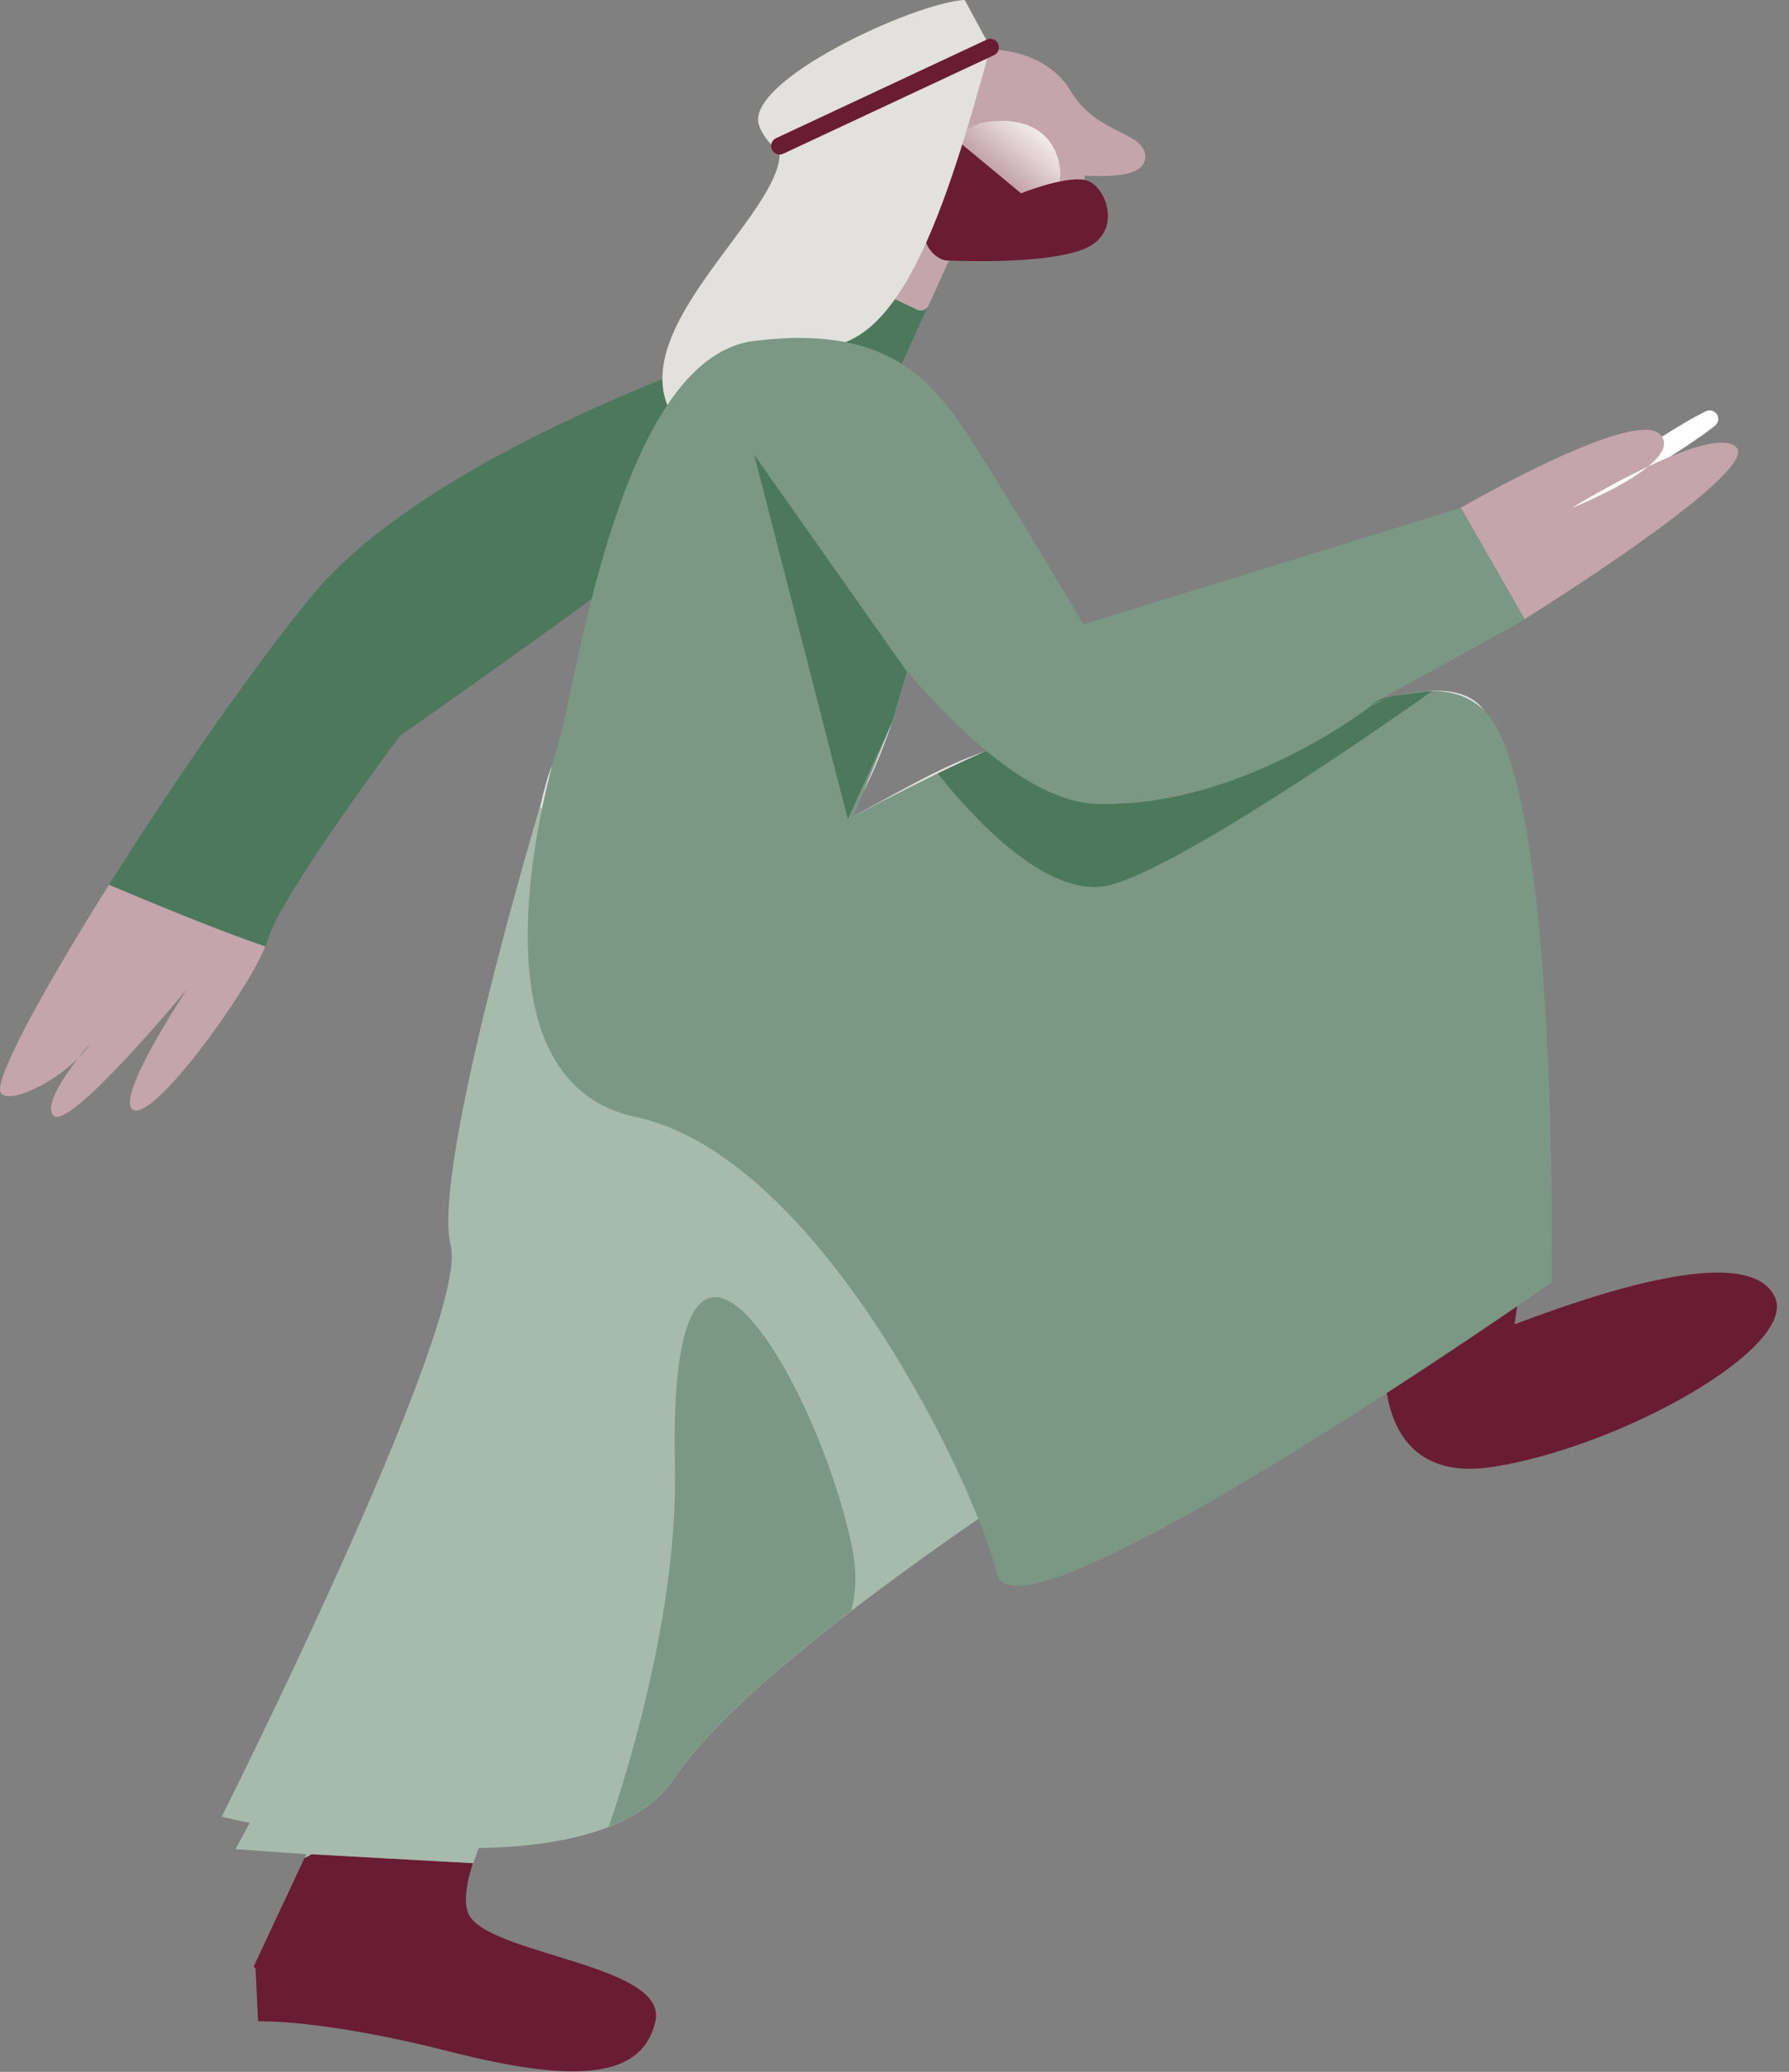 <svg width="120" height="139" viewBox="0 0 120 139" fill="none" xmlns="http://www.w3.org/2000/svg">
<rect x="0" y="0" width="120" height="139" fill="#808080" stroke="none"/>
<path d="M114.681 28.109C112.041 29.359 105.431 34.079 105.431 34.079C105.431 34.079 112.911 29.559 114.681 28.109Z" stroke="white" stroke-width="1.15" stroke-linecap="round" stroke-linejoin="round"/>
<path d="M20.421 124.659L17.011 131.939L17.141 132.049L17.311 135.609C17.311 135.609 21.551 135.439 30.211 137.649C38.871 139.859 43.111 139.349 43.961 135.609C44.811 131.879 33.431 131.199 31.571 128.649C31.051 127.939 31.211 126.589 31.721 124.999L20.871 124.399L20.411 124.659H20.421Z" fill="#691C33"/>
<path d="M48.551 23.89C48.551 23.89 28.552 30.63 20.881 40.02C16.741 45.09 11.502 52.69 7.312 59.36C9.732 60.39 14.492 62.38 17.802 63.5C17.881 63.3 17.951 63.11 18.002 62.94C18.852 60.05 26.831 49.36 26.831 49.36C26.831 49.36 42.621 38.33 44.661 36.29C46.702 34.25 51.621 24.57 51.621 24.57L48.562 23.89H48.551Z" fill="#4C785B"/>
<path d="M65.831 3.86C62.941 3.86 57.891 3.55 55.861 8.96C55.531 9.84 55.161 10.83 54.781 11.87L58.401 10.66C58.401 10.66 56.531 8.62 58.231 7.43C59.921 6.24 61.281 9.3 61.281 9.3C61.281 9.3 64.301 6.05 65.821 3.86" fill="#691C33"/>
<path d="M65.831 3.86C62.941 3.86 57.891 3.55 55.861 8.96C55.531 9.84 55.161 10.83 54.781 11.87L58.401 10.66C58.401 10.66 56.531 8.62 58.231 7.43C59.921 6.24 61.281 9.3 61.281 9.3C61.281 9.3 64.301 6.05 65.821 3.86" stroke="#691C33" stroke-width="1.15" stroke-linecap="round" stroke-linejoin="round"/>
<path d="M50.591 22.87C50.591 22.87 54.861 21.94 57.231 22.67C59.601 23.4 60.151 23.76 60.151 23.76L61.741 20.24L53.191 16.18C51.721 20.24 50.591 22.86 50.591 22.86V22.87Z" fill="#4C785B" stroke="#4C785B" stroke-width="1.15" stroke-miterlimit="10"/>
<path d="M65.831 3.859C64.311 6.039 61.291 9.299 61.291 9.299C61.291 9.299 59.931 6.239 58.241 7.429C56.541 8.619 58.411 10.659 58.411 10.659L54.791 11.869C54.271 13.269 53.731 14.759 53.211 16.199L61.761 20.259L63.341 16.769C63.341 16.769 72.311 17.439 72.251 14.899C72.201 12.989 72.171 11.169 72.171 11.169C72.171 11.169 76.321 11.549 76.251 10.489C76.181 9.429 73.031 9.299 71.331 6.409C70.521 5.029 68.781 3.859 65.901 3.859" fill="#C4A5AC"/>
<path d="M65.831 3.859C64.311 6.039 61.291 9.299 61.291 9.299C61.291 9.299 59.931 6.239 58.241 7.429C56.541 8.619 58.411 10.659 58.411 10.659L54.791 11.869C54.271 13.269 53.731 14.759 53.211 16.199L61.761 20.259L63.341 16.769C63.341 16.769 72.311 17.439 72.251 14.899C72.201 12.989 72.171 11.169 72.171 11.169C72.171 11.169 76.321 11.549 76.251 10.489C76.181 9.429 73.031 9.299 71.331 6.409C70.521 5.029 68.781 3.859 65.901 3.859" stroke="#C4A5AC" stroke-width="1.15" stroke-linecap="round" stroke-linejoin="round"/>
<path d="M71.021 10.82C70.031 7.12 65.701 8.28 65.701 8.28C65.701 8.28 61.471 10.2 61.741 10.82C62.011 11.44 63.771 14.25 63.771 14.25C63.771 14.25 67.281 15.07 67.861 14.72C68.441 14.37 71.781 13.69 71.011 10.83L71.021 10.82Z" fill="url(#paint0_linear_16_282)"/>
<path d="M63.411 8.76L68.491 12.97C68.491 12.97 71.241 11.85 72.701 12.06C74.161 12.27 75.451 15.6 72.701 16.71C69.951 17.82 63.411 17.47 63.411 17.47C63.411 17.47 59.851 16.94 63.411 8.77V8.76Z" fill="#691C33"/>
<path d="M64.711 0C61.451 0.13 49.711 5.49 50.941 8.49C51.381 9.58 52.301 10.21 52.301 10.21C52.401 14.23 42.521 21.51 44.761 27.18L54.371 23.21C60.301 24.07 63.461 13.99 66.431 3.18" fill="#E3E1DD"/>
<path d="M66.431 3.18L52.301 9.79" stroke="#691C33" stroke-width="1.15" stroke-linecap="round" stroke-linejoin="round"/>
<path d="M0.001 73.129C0.081 74.239 3.331 72.959 5.261 70.959C5.951 70.069 6.401 69.639 5.601 70.589C5.491 70.719 5.381 70.839 5.261 70.959C4.341 72.149 2.981 74.149 3.561 74.829C4.571 76.019 12.562 66.339 12.562 66.339C12.562 66.339 7.471 73.979 9.001 74.489C10.441 74.969 16.401 66.849 17.802 63.499C14.502 62.379 9.741 60.389 7.311 59.359C3.081 66.079 -0.079 71.849 0.001 73.129Z" fill="#C4A5AC"/>
<path d="M5.261 70.959C5.381 70.839 5.491 70.719 5.601 70.589C6.401 69.639 5.951 70.069 5.261 70.959Z" fill="#7A9884"/>
<path d="M38.201 64.979C35.711 62.069 35.801 57.279 36.231 54.109C34.551 61.419 31.781 80.159 31.931 85.179C32.101 91.119 25.651 106.399 23.271 110.479C20.891 114.549 15.801 124.059 15.801 124.059L20.561 124.399L20.441 124.659L20.901 124.399L31.751 124.999C33.071 120.889 36.691 115.229 36.691 115.229C36.691 115.229 45.691 92.819 45.691 91.289C45.691 89.989 49.751 73.289 50.961 68.369C47.201 68.089 41.281 68.539 38.221 64.979H38.201Z" fill="#A6BBAC"/>
<path d="M92.951 89.789C92.951 89.789 91.451 99.729 100.081 98.419C108.711 97.099 120.711 90.349 119.031 86.969C117.341 83.589 108.441 86.249 101.591 88.849L102.151 84.909L92.961 89.789H92.951Z" fill="#691C33"/>
<path d="M59.861 48.399C59.161 50.459 58.181 52.899 56.881 54.959C60.971 52.769 63.051 51.459 66.141 50.379C68.651 52.459 71.181 53.859 73.511 53.939C83.191 54.279 92.021 47.319 92.021 47.319C92.341 47.179 92.701 47.039 93.081 46.889C95.271 46.229 99.661 45.419 100.171 49.359C100.851 54.619 104.081 86.029 104.081 86.029L88.801 93.329C88.801 93.329 86.761 83.479 88.461 76.859C90.161 70.239 86.711 60.809 86.711 60.809C86.591 60.859 86.461 60.909 86.331 60.959C71.341 66.999 55.091 68.669 50.941 68.369C47.181 68.089 41.261 68.539 38.201 64.979C35.711 62.069 35.801 57.279 36.231 54.109C36.541 52.779 36.811 51.819 37.021 51.399C37.201 51.039 37.401 50.299 37.631 49.289" fill="#E3E1DD"/>
<path d="M86.381 60.9L91.951 58.64C91.951 58.64 93.151 67.27 89.161 72.52C89.161 72.52 87.911 64.17 86.371 60.9H86.381Z" fill="#A6BBAC"/>
<path d="M116.471 30.009C115.651 29.189 113.031 30.119 110.551 31.299C108.781 32.749 105.431 34.079 105.431 34.079C105.431 34.079 107.911 32.549 110.551 31.299C111.451 30.559 111.951 29.789 111.371 29.159C109.711 27.329 98.431 33.809 97.981 34.069L102.261 41.539C105.131 39.739 117.971 31.519 116.461 30.009H116.471Z" fill="#C4A5AC"/>
<path d="M36.221 54.109C36.221 54.109 28.911 78.469 30.231 83.559C31.551 88.649 14.871 121.879 14.871 121.879C14.871 121.879 39.361 128.039 45.221 119.299C51.091 110.559 73.861 96.599 74.511 95.819C75.161 95.039 36.221 54.119 36.221 54.119V54.109Z" fill="#A6BBAC"/>
<path d="M57.231 104.219C55.202 93.419 44.742 74.929 45.272 98.329C45.502 108.399 41.812 119.719 40.831 122.549C42.681 121.819 44.221 120.769 45.212 119.289C47.441 115.959 52.132 111.879 57.111 108.049C57.411 106.819 57.471 105.539 57.221 104.219H57.231Z" fill="#7A9884"/>
<path d="M37.621 49.29C37.621 49.29 30.141 72.27 42.621 74.93C55.101 77.59 65.561 99.99 66.871 105.58C68.181 111.17 104.081 86.04 104.081 86.04C104.081 86.04 104.611 52.45 99.521 47.63C96.181 44.47 90.461 48.25 88.911 47.63C83.841 45.59 79.151 43.14 57.241 54.77L59.861 48.4L48.241 42.1L45.781 45.45L37.621 49.29Z" fill="#7A9884"/>
<path d="M74.521 59.36C79.931 57.89 96.081 46.35 96.081 46.35L93.521 46.68C91.491 47.15 89.681 47.94 88.911 47.63C88.681 47.54 88.461 47.45 88.231 47.36L66.751 50.11C65.541 50.64 64.271 51.23 62.901 51.89C64.971 54.51 70.261 60.52 74.521 59.36Z" fill="#4C785B"/>
<path d="M102.271 41.539L97.991 34.069L97.971 34.079L72.671 41.889C72.671 41.889 68.771 35.269 65.881 30.679C62.991 26.099 60.281 21.679 50.601 22.869C42.191 23.899 39.171 42.599 37.631 49.279L59.871 48.389C60.321 47.049 60.651 45.869 60.861 45.059C62.551 47.019 64.341 48.869 66.151 50.369C68.661 52.449 71.191 53.849 73.521 53.929C83.201 54.269 92.031 47.309 92.031 47.309C92.351 47.169 92.711 47.029 93.091 46.879C92.351 47.099 91.871 47.309 91.871 47.309L101.721 41.879C101.721 41.879 101.931 41.749 102.291 41.519L102.271 41.539Z" fill="#7A9884"/>
<path d="M50.591 30.51L56.871 54.96L59.851 48.4L60.841 45.07" fill="#4C785B"/>
<defs>
<linearGradient id="paint0_linear_16_282" x1="71.081" y1="6.08" x2="65.621" y2="12.52" gradientUnits="userSpaceOnUse">
<stop offset="0.21" stop-color="white"/>
<stop offset="0.3" stop-color="white" stop-opacity="0.86"/>
<stop offset="0.52" stop-color="white" stop-opacity="0.51"/>
<stop offset="0.81" stop-color="white" stop-opacity="0"/>
</linearGradient>
</defs>
</svg>
